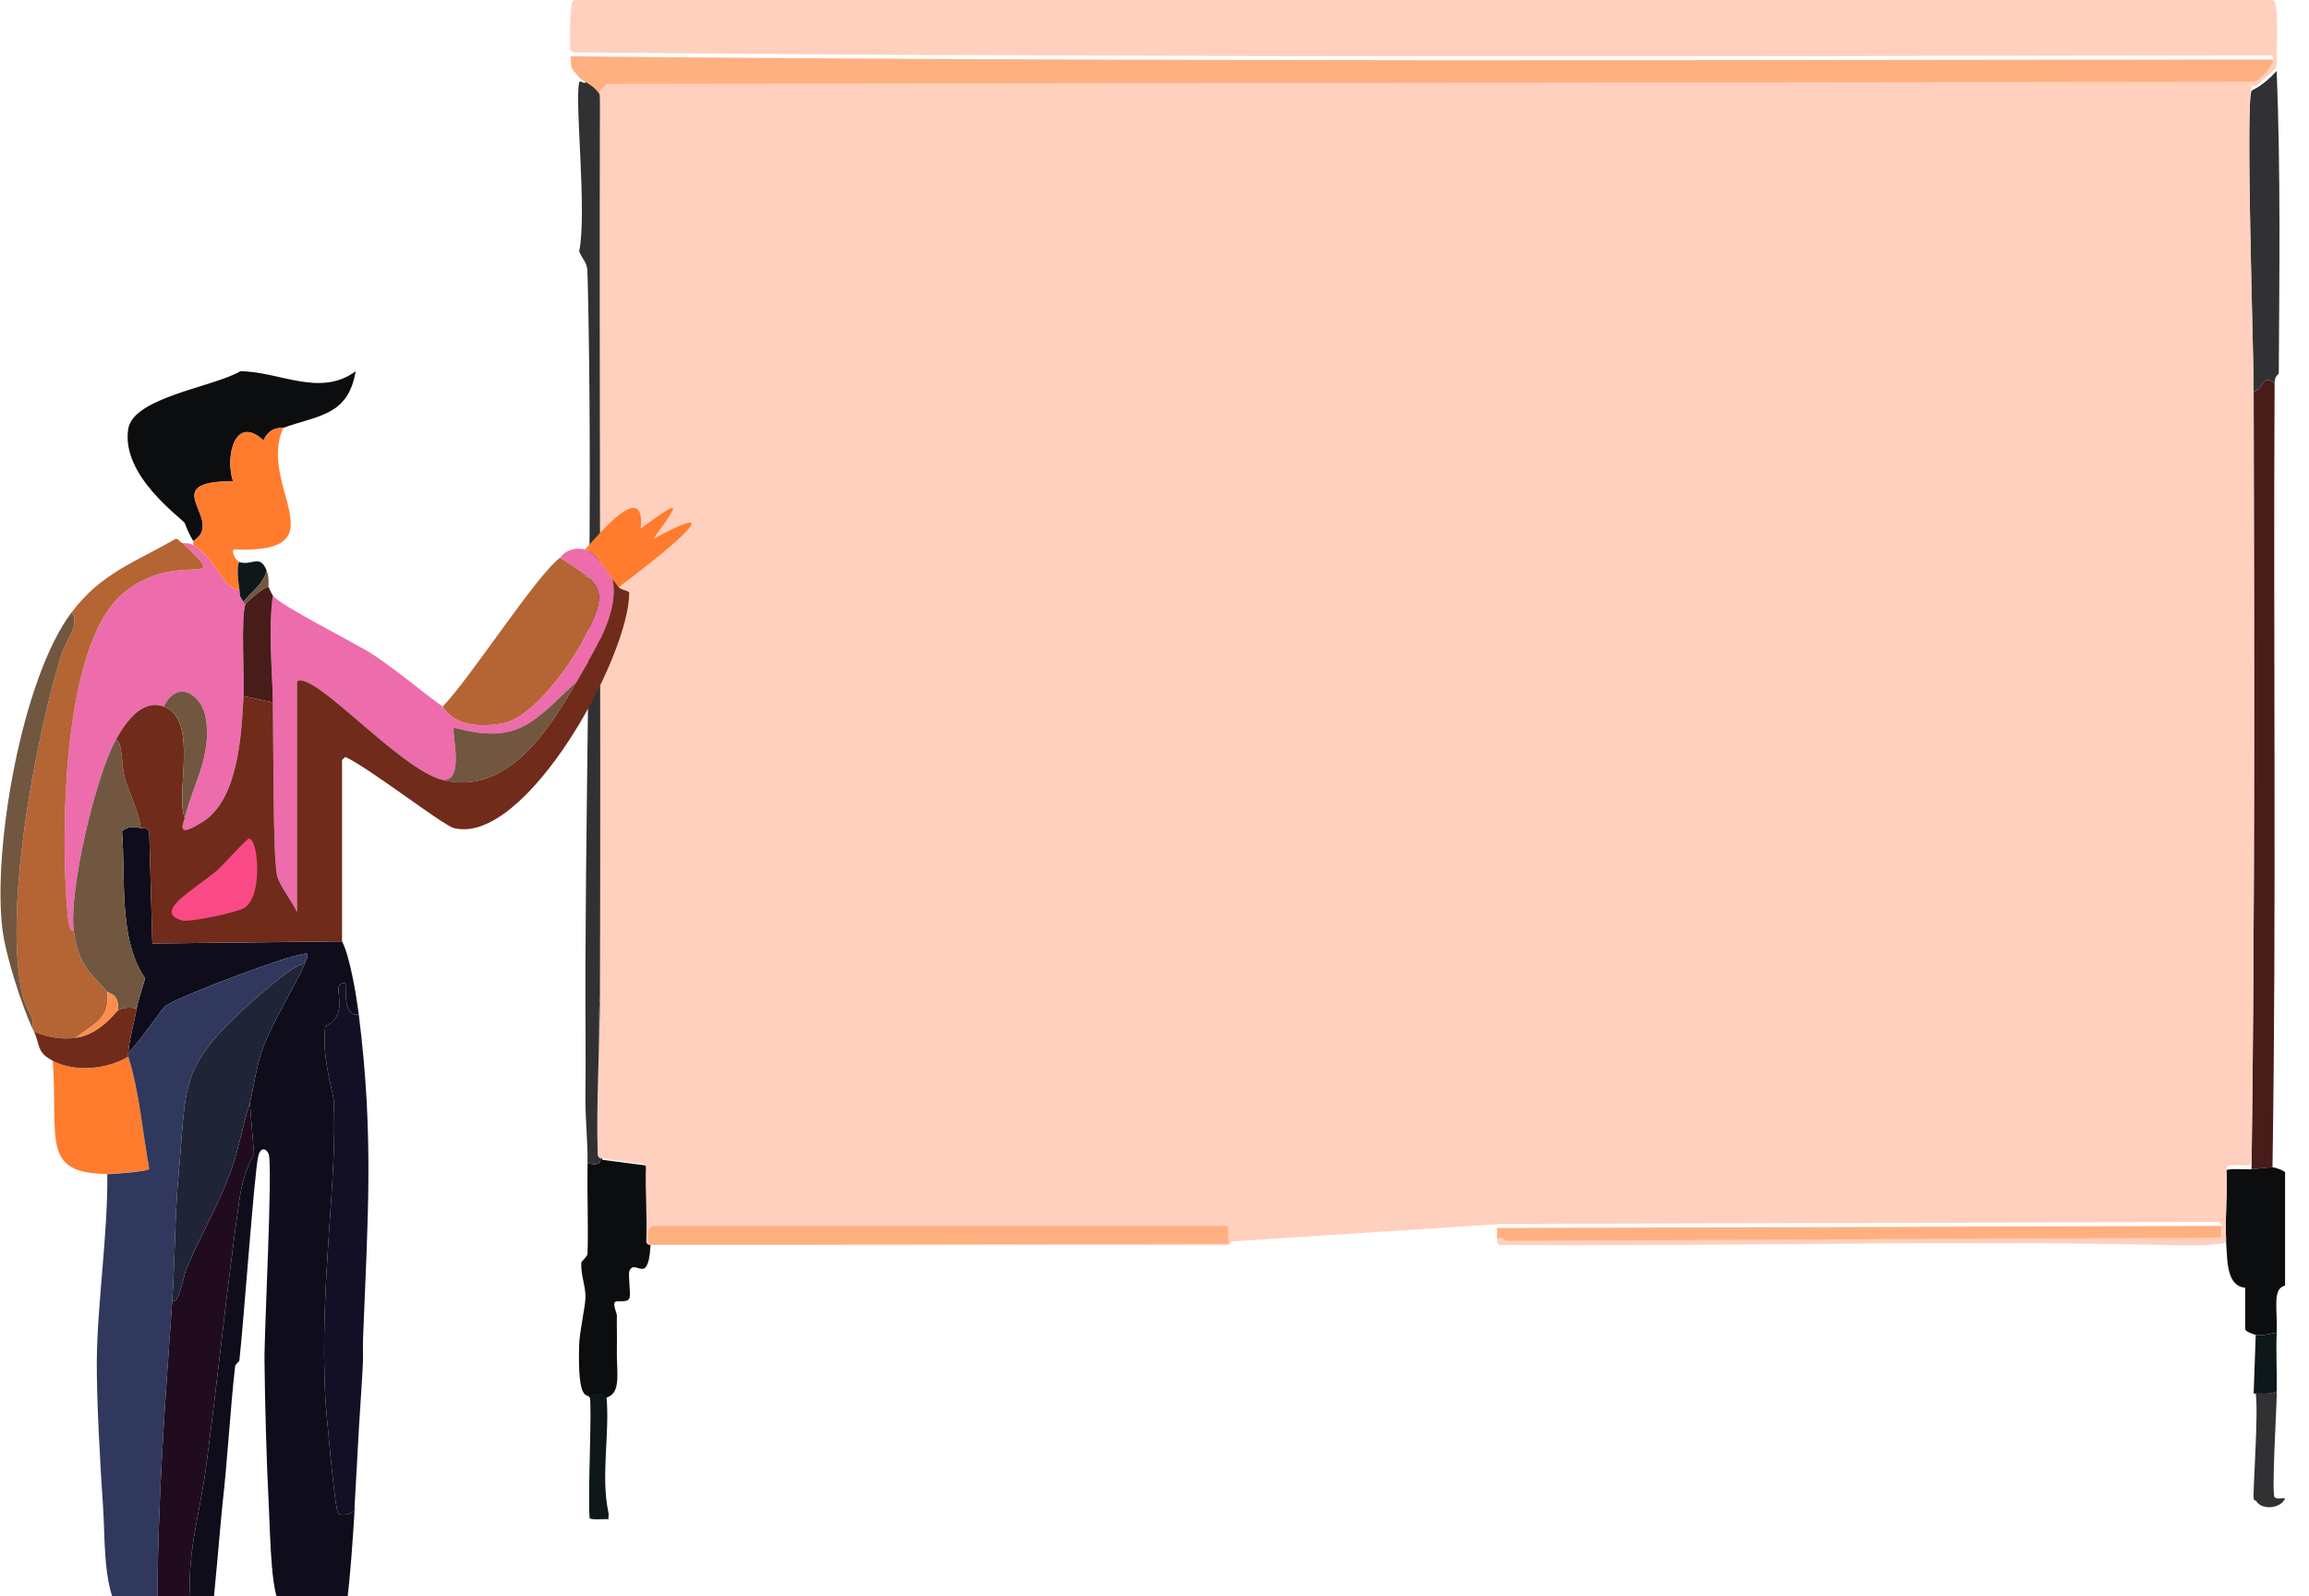 <?xml version="1.0" encoding="UTF-8"?><svg id="Layer_1" xmlns="http://www.w3.org/2000/svg" xmlns:xlink="http://www.w3.org/1999/xlink" viewBox="0 0 1056 730"><defs><style>.cls-1{clip-path:url(#clippath);}.cls-2{fill:none;}.cls-2,.cls-3,.cls-4,.cls-5,.cls-6,.cls-7,.cls-8,.cls-9,.cls-10,.cls-11,.cls-12,.cls-13,.cls-14,.cls-15,.cls-16,.cls-17,.cls-18,.cls-19,.cls-20{stroke-width:0px;}.cls-3{fill:#fa4a86;}.cls-4{fill:#471c19;}.cls-5{fill:#31385d;}.cls-6{fill:#702b1a;}.cls-7{fill:#715740;}.cls-8{fill:#313133;}.cls-9{fill:#0f0d1b;}.cls-10{fill:#0e181a;}.cls-11{fill:#0c0d0e;}.cls-12{fill:#210c1f;}.cls-13{fill:#1f2436;}.cls-14{fill:#131026;}.cls-15{fill:#b56434;}.cls-16{fill:#ff7c2e;}.cls-17{fill:#ff8d4d;}.cls-18{fill:#ffb081;}.cls-19{fill:#ffd0bd;}.cls-20{fill:#ed6cac;}</style><clipPath id="clippath"><rect class="cls-2" y="0" width="1056" height="730"/></clipPath></defs><path class="cls-8" d="m1042.183,170.496c-.006,1.085-1.896.959-1.917,4.793-5.866-4.586-4.597,2.676-9.586,3.834-.034-17.779-3.769-131.277-.959-137.555.3-.669,4.182-1.248,11.503-9.106,1.82,45.931,1.218,92.08.959,138.034Z"/><path class="cls-8" d="m267.743,37.297c.324.353,5.365,2.569,7.669,5.751-2.835,11.514,2.39,80.579,0,84.833-1.241,2.208-4.976-2.653-6.71-1.438-.016-.638.016-1.279,0-1.917-.117-4.585-2.225-5.706-3.834-9.586,3.701-17.369-2.096-68.05,0-77.165.365-1.585,2.929,1.397,2.876-.479Z"/><path class="cls-4" d="m1040.266,175.289c-.655,119.498.885,239.008-.959,358.505-.478-.06-7.662.839-9.586.959,1.587-118.531,1.185-237.093.959-355.629,4.988-1.158,3.719-8.42,9.586-3.834Z"/><path class="cls-11" d="m1041.225,609.521c-3.127.296-6.379,1.624-9.586.959-1.021-.212-4.426-1.475-4.793-2.396v-19.171c-8.44-.645-8.133-12.293-8.627-18.692-.872-11.294.645-23.576,0-34.988.709-1,9.533-.356,11.503-.479,1.923-.12,9.108-1.019,9.586-.959,1.06.133,5.276,1.383,5.751,2.396v51.763c-5.975,1.337-3.405,10.624-3.834,21.568Z"/><path class="cls-8" d="m1041.225,636.361c-.011.639.006,1.278,0,1.917-.052,5.84-2.365,44.503-.959,46.491,1.142 1,3.188.244,4.793.479-1.855,4.724-10.766,5.693-13.42.959-.033-.059-.714.347-.959-.959-.442-2.356,2.301-39.393.959-47.928,3.166-.042,6.638.534,9.586-.959Z"/><path class="cls-10" d="m1041.225,609.521c-.35,8.914.157,17.913,0,26.84-2.948,1.492-6.42.917-9.586.959-.319.004-.639-.003-.959,0l.959-26.84c3.207.665,6.459-.662,9.586-.959Z"/><path class="cls-11" d="m276.37,456.109c-.089,24.738-1.846,49.524-.959,74.289l22.047,2.876c-.551,12.238.745,24.692,0,36.905-1.103,18.09-7.019,5.158-9.586,11.024-.74,1.691.74,10.774,0,12.461-1.148,2.62-5.76.627-6.71,1.917-.925,1.256.986,4.739.959,6.231-.088,4.789.12,9.591,0,14.379-.291,11.578,2.313,20.764-4.793,23.006-.366.115-.8-2.398-7.669,0-.726-2.478-5.58,3.551-4.793-23.964.183-6.399,2.668-16.663,2.876-21.568.227-5.356-2.114-9.918-1.917-16.296.007-.239,2.851-2.969,2.876-3.834.4-13.873-.21-27.814,0-41.698,1.5.646,5.117,1.052,5.751-.479,1.55-3.743-1.658-67.796,0-74.768.169-.712,1.271-.488,1.917-.479Z"/><path class="cls-10" d="m277.328,638.195c1.711,17.157-2.727,36.825.959,53.68.19.868-.113,1.955,0,2.876-1.671-.115-7.931.503-8.627-.479-.943-11.266,1.264-51.764,0-56.076,6.868-2.398,7.303.115,7.669,0Z"/><path class="cls-18" d="m274.37,45.883c.244-1.928.146-2.308-.959-3.834-2.303-3.182-7.345-5.398-7.669-5.751-5.876-6.41-4.143-5.017-4.793-10.544,259.448,2.555,518.902,1.699,778.358,1.438,2.748,1.885-5.161,11.05-8.148,11.982q-377.676.479-755.352.959l-1.438,5.751Z"/><path class="cls-8" d="m276.37,44.883c-.368,137.073.491,274.154,0,411.226-.646-.009-1.748-.233-1.917.479-1.658,6.973,1.55,71.025,0,74.768-.634,1.532-4.252,1.125-5.751.479.15-9.896-1.055-19.972-.959-29.716.207-20.843-.093-41.508,0-62.307.47-104.947,3.534-210.468.959-315.369,1.734-1.215,5.469,3.646,6.71,1.438,2.39-4.255-2.835-73.32,0-84.833,1.105,1.527,1.203,1.907.959,3.834Z"/><path class="cls-18" d="m684.637,566.385c.065-1.593-.062-3.199,0-4.793l331.185-.959.479,7.189q-163.676.719-327.351,1.438l-4.314-2.876Z"/><path class="cls-19" d="m562.918,567.756c-.014.902-.742,1.613-1.644,1.613h-264.085c-.943,0-1.681-.785-1.638-1.727.512-11.16-.521-22.504-.15-33.682.028-.85-.584-1.58-1.427-1.69l-19.161-2.499c-.807-.105-1.423-.781-1.448-1.595-.774-24.296.919-48.609,1.006-72.877.494-137.965-.379-275.94.007-413.905,1.201-1.199,1.878-1.875,3.079-3.074l753.376-.956c.216-0.0.424-.025.622-.112,2.508-1.095,7.607-6.718,8.336-9.938.227-1.001-.61-1.933-1.635-1.932-258.564.262-517.125,1.109-775.682-1.424-.878-.009-1.593-.7-1.637-1.577-.249-4.882-.311-17.437.889-21.293.21-.674.859-1.109,1.564-1.109h775.636c.72,0,1.36.453,1.578,1.139,1.535,4.818.606,22.996.704,28.866.007.437-.169.872-.471,1.188-7.005,7.365-10.721,7.933-11.014,8.587-2.81,6.278.925,119.775.959,137.555.225,117.993.625,236.012-.937,354-.012.919-.764,1.652-1.683,1.635-2.362-.045-6.191-.207-8.324.023-.865.093-1.492.836-1.455,1.705.453,10.544-.779,21.766-.165,32.224.05.857-.545,1.621-1.395,1.745-8.935,1.304-18.3.925-27.26.723-101.078-2.277-202.091.769-303.164.013-.898-.007-1.632-.729-1.645-1.627-0-.016-.001-.032-.001-.048-.02-1.335,1.46-2.147,2.571-1.407l1.308.872c.274.182.596.279.925.278l325.087-1.428c.954-.004,1.706-.812,1.643-1.764l-.259-3.885c-.058-.871-.782-1.546-1.655-1.544l-327.908.949"/><path class="cls-18" d="m298.813,560.634h262.648l.479,8.148q-132.522.24-265.044.479c-.769-3.488-1.601-7.311,1.917-8.627Z"/><g class="cls-1"><path class="cls-11" d="m129.589,195.662c-.858.312-5.873-1.079-9.106,5.751-12.924-12.088-17.672,7.297-13.899,18.692-36.349.007-2.743,17.867-18.213,27.319-3.279-5.635-3.564-7.753-3.834-8.148-1.708-2.497-29.324-21.84-25.881-43.136,2.339-14.466,39.07-19.149,51.283-26.361,17.895.112,36.506,12.05,52.721,0-3.457,20.47-17.134,20.082-33.071,25.881Z"/><path class="cls-16" d="m49.069,536.912c-30.426-.329-22.432-15.774-24.923-51.763,10.011,5.303,24.796,3.92,34.508-1.917,5.107,15.953,6.492,34.317,9.586,51.283-.613,1.255-16.801,2.422-19.171,2.396Z"/><path class="cls-16" d="m129.589,195.662c-12.277,26.412,27.268,57.736-22.526,55.597-1.625.94.839,5.206,2.396,5.751-1.423,1.953-.388,9.678,0,12.461-6.085,2.01-11.31-14.734-21.088-20.13-.069-.765.123-1.706,0-1.917,15.47-9.452-18.136-27.312,18.213-27.319-3.773-11.395.975-30.78,13.899-18.692,3.233-6.83,8.249-5.439,9.106-5.751Z"/><path class="cls-16" d="m282.96,268.513c-1.041-1.267-1.869-2.543-2.876-3.834-2.76-3.538-8.184-12.611-12.461-13.42,6.531-7.319,27.551-32.384,25.402-9.586,17.766-12.718,19.325-13.863,5.751,4.793,39.944-21.476,1.293,9.367-15.816,22.047Z"/><path class="cls-9" d="m64.406,378.749c.995.31,2.524-.668,3.834,1.438q.719,25.652,1.438,51.304,43.375-.479,86.751-.959c3.611,6.861,6.564,24.826,7.669,33.563-8.117.691-5.305-14.29-6.231-14.384-8.001-.819,3.716,13.417-9.106,19.659-1.748,14.334,3.659,30.326,3.834,33.563,1.942,35.874-6.564,83.639-3.834,136.171.321,6.183,4.375,50.475,5.751,52.742,1.044,1.718,6.34,1.004,7.669-1.438-.922,15.08-1.894,30.08-3.834,45.071-1.579-.44-2.429.069-3.355-2.877-9.925.894-23.415-2.418-25.402,2.877-5.809-2.422-5.905-32.592-6.71-47.948-.979-18.689-1.728-46.364-1.917-65.209-.141-13.982,3.853-88.569,1.917-94.457-.826-2.512-3.728-3.723-4.793.959-1.795,7.895-6.569,75.246-8.627,93.498-.017.152-1.849,1.792-1.917,2.397-2.335,20.836-3.399,42.005-5.751,62.811-.886,7.834-4.035,47.024-4.793,49.386-1.024,3.191-5.325,2.765-5.751,3.836-.285.717,6.094,13.44,6.71,13.905-2.379,2.082-3.668-.315-1.917,4.795-7.595-5.755-15.946-6.321-18.692-17.261-6.814.07-16.897,3.731-17.733-.959v-.959c.821-3.25,7.202-1.047,10.544-3.836,1.34,3.566,15.963,1.659,17.254-2.397-2.591-21.325,3.93-41.535,6.71-62.332,5.456-40.81,9.524-81.993,15.337-122.746,1.006-7.056,2.999-14.86,6.71-21.097l-1.917-23.494c1.129-3.494,2.747-16.105,5.751-24.453,4.511-12.533,17.266-33.145,19.171-38.838.436-1.301,1.697-3.292,1.438-4.795-2.908-1.909-59.934,19.742-65.183,23.974-1.336,1.077-12.461,17.435-16.775,21.097.619-6.832,2.665-13.409,3.834-20.138.682-3.922,3.913-13.188,3.834-13.905-12.313-17.659-8.78-46.056-10.544-67.127,2.388-2.296,5.894-2.289,8.627-1.438Z"/><path class="cls-5" d="m139.175,441.081c-2.826-1.632-20.361,13.66-26.361,19.179-31.127,28.633-27.327,35.254-31.154,77.196-1.724,18.892-1.574,38.137-2.876,57.058-3.241,47.092-6.934,94.223-6.71,141.446-.361.891-1.705.302-1.917.479-3.343,2.789-9.723.586-10.544,3.836-12.908-4.524-11.344-34.642-12.461-50.825-1.271-18.411-3.021-49.564-2.876-67.127.217-26.31,5.107-58.213,4.793-85.347,2.37.026,18.558-1.142,19.171-2.397-3.094-16.973-4.479-35.345-9.586-51.304v-1.918c4.314-3.662,15.439-20.02,16.775-21.097,5.248-4.232,62.274-25.883,65.183-23.974.259,1.503-1.002,3.494-1.438,4.795Z"/><path class="cls-14" d="m164.097,464.096c7.035,55.629,4.032,94.018,1.917,148.638-.062,1.594.065,3.201,0,4.795-.065,1.594.069,3.201,0,4.795-.454,10.492-1.334,21.128-1.917,31.645-.638,11.505-1.22,23.021-1.917,34.522-.038.635.039,1.283,0,1.918-1.329,2.442-6.625,3.157-7.669,1.438-1.377-2.267-5.43-46.559-5.751-52.742-2.73-52.532,5.777-100.298,3.834-136.171-.175-3.237-5.582-19.229-3.834-33.563,12.822-6.242,1.105-20.478,9.106-19.659.926.095-1.886,15.076,6.231,14.384Z"/><path class="cls-12" d="m70.158,736.438c.212-.177,1.556.412,1.917-.479-.224-47.223,3.469-94.354,6.71-141.446,2.859,3.066,4.963-10.751,6.71-14.864,6.619-15.579,15.738-30.856,21.088-46.989,3.037-9.159,4.646-18.93,7.669-28.289l1.917,23.494c-3.711,6.237-5.703,14.041-6.71,21.097-5.813,40.753-9.881,81.936-15.337,122.746-2.78,20.797-9.301,41.007-6.71,62.332-1.291,4.056-15.914,5.964-17.254,2.397Z"/><path class="cls-13" d="m139.175,441.081c-1.905,5.692-14.661,26.305-19.171,38.838-3.005,8.348-4.623,20.959-5.751,24.453-3.023,9.359-4.631,19.131-7.669,28.289-5.35,16.132-14.47,31.41-21.088,46.989-1.748,4.113-3.851,17.93-6.71,14.864,1.302-18.921,1.152-38.166,2.876-57.058,3.827-41.942.027-48.562,31.154-77.196,6-5.519,23.535-20.811,26.361-19.179Z"/><path class="cls-20" d="m88.371,249.342c9.778,5.396,15.004,22.14,21.088,20.13.46,3.303-.171,2.776,1.917,5.751.079.112-.21,1.063.959.959-2.293,5.236-.466,33.274-.959,42.177-.949,17.153-2.233,47.176-18.692,57.514-12.407,7.793-8.941,1.321-8.148-1.917,3.779-15.43,12.457-28.362,9.586-45.532-1.867-11.166-13.332-17.918-19.171-5.272-10.277-3.71-17.734,7.586-22.047,15.337-9.167,16.473-21.547,68.979-19.171,87.23-1.999.852-2.68-5.945-2.876-8.148-3.079-34.606-2.823-122.437,25.402-146.182,25.006-21.037,51.035-.424,27.319-23.006,1.518.293,2.323-.405,4.793.959Z"/><path class="cls-20" d="m267.623,251.259c4.278.809,9.701,9.882,12.461,13.42,3.423,15.466-8.592,33.485-16.296,46.97-19.458,18.007-26.504,29.341-56.076,21.088-1.714,1.278,5.342,24.73-5.272,23.964-19.93-5.007-59.065-50.486-66.621-45.053v105.443c-2.22-4.972-7.974-11.874-9.106-16.775-1.944-8.416-1.629-63.754-1.917-79.082-.305-16.265-2.185-32.655,0-48.887,3.048,4.471,37.852,21.825,45.532,26.84,11.225,7.329,21.267,16.148,32.112,23.964,1.216.877,5.081,11.447,27.319,7.669,14.003-2.379,31.762-27.657,37.864-39.781,10.724-21.308,8.505-23.239-11.503-35.946.517-.385,3.217-5.401,11.503-3.834Z"/><path class="cls-15" d="m83.578,248.383c23.715,22.582-2.313,1.968-27.319,23.006-28.225,23.745-28.481,111.576-25.402,146.182.196,2.202.877,9,2.876,8.148,1.884,14.47,6.229,18.089,15.337,27.799,1.513,12.393-6.494,14.819-14.379,21.088-6.616.935-13.133-.269-19.171-2.876-.296-.622-.632-1.187-.959-1.917,2.258-2.41-2.94-9.489-3.834-12.941-9.844-37.987,5.359-118.498,17.254-157.205,2.004-6.52,9.011-14.717,4.793-19.651,13.677-18.037,28.611-22.633,47.449-33.55,1.617-.217,1.979,1.651,3.355,1.917Z"/><path class="cls-15" d="m202.44,323.151c13.061-13.525,42.676-59.863,53.68-68.058,20.008,12.707,22.227,14.638,11.503,35.946-6.102,12.124-23.861,37.402-37.864,39.781-22.238,3.778-26.103-6.792-27.319-7.669Z"/><path class="cls-7" d="m14.561,469.813c-5.029-11.266-11.912-32.702-13.42-44.574-4.676-36.804,8.867-115.199,31.633-145.223,4.218,4.934-2.789,13.13-4.793,19.651-11.895,38.708-27.099,119.218-17.254,157.205.894,3.452,6.092,10.53,3.834,12.941Z"/><path class="cls-6" d="m62.489,461.185c-1.169,6.726-3.216,13.301-3.834,20.13v1.917c-9.713,5.837-24.497,7.22-34.508,1.917-7.617-4.035-5.626-7.122-8.627-13.42,6.038,2.607,12.555,3.811,19.171,2.876,11.143-1.575,18.158-11.885,19.171-12.461,2.775-1.579,5.619-1.5,8.627-.959Z"/><path class="cls-4" d="m122.879,268.513c.478,1.169,1.231,2.828,1.917,3.834-2.185,16.232-.305,32.623,0,48.887l-13.42-2.876c.492-8.903-1.335-36.941.959-42.177.262-.597,8.384-8.108,10.544-7.669Z"/><path class="cls-10" d="m121.92,260.845c-1.516,6.587-6.638,9.28-10.544,14.379-2.088-2.975-1.457-2.449-1.917-5.751-.388-2.784-1.423-10.508,0-12.461,5.646,1.977,9.339-3.908,12.461,3.834Z"/><path class="cls-7" d="m122.879,268.513c-2.16-.44-10.283,7.071-10.544,7.669-1.168.104-.88-.846-.959-.959,3.906-5.099,9.028-7.791,10.544-14.379,1.428,3.541.683,6.995.959,7.669Z"/><path class="cls-7" d="m64.406,378.748c-2.733-.85-6.239-.857-8.627,1.438,1.764,21.062-1.769,49.448,10.544,67.1.079.717-3.153,9.979-3.834,13.899-3.009-.541-5.852-.621-8.627.959.863-7.631-3.877-7.651-4.793-8.627-9.108-9.709-13.453-13.328-15.337-27.799-2.376-18.25,10.005-70.756,19.171-87.23,3.049-.445,2.721,11.156,3.834,15.816,1.956,8.186,6.621,15.971,7.669,24.444Z"/><path class="cls-7" d="m263.789,311.649c-12.482,21.848-31.792,52.479-61.348,45.053,10.614.766,3.558-22.686,5.272-23.964,29.573,8.252,36.618-3.082,56.076-21.088Z"/><path class="cls-6" d="m282.96,268.513c1.161,1.412,3.388,1.216,4.793,2.396.293,29.033-47.131,115.728-80.04,107.839-5.104-1.224-39.243-27.884-49.846-32.591l-1.438,1.438v82.916q-43.375.479-86.751.959-.719-25.642-1.438-51.283c-1.31-2.105-2.839-1.128-3.834-1.438-1.047-8.472-5.713-16.257-7.669-24.444-1.113-4.66-.785-16.261-3.834-15.816,4.313-7.751,11.77-19.047,22.047-15.337,16.277,5.875,4.906,40.673,9.586,50.804-.793,3.238-4.26,9.71,8.148,1.917,16.459-10.338,17.743-40.361,18.692-57.514l13.42,2.876c.288,15.328-.027,70.665,1.917,79.082,1.132,4.901,6.887,11.803,9.106,16.775v-105.443c7.555-5.434,46.691,40.046,66.621,45.053,29.557,7.426,48.867-23.205,61.348-45.053,7.704-13.485,19.719-31.504,16.296-46.97,1.007,1.291,1.834,2.567,2.876,3.834Z"/><path class="cls-3" d="m113.772,383.541c4.346-.362,6.609,26.146-1.917,31.633-3.198,2.058-25.244,6.83-28.757,5.751-13.163-4.044,4.913-13.362,16.296-23.006,2.26-1.914,13.365-14.294,14.379-14.379Z"/><path class="cls-7" d="m84.536,373.956c-4.679-10.132,6.691-44.929-9.586-50.804,5.84-12.646,17.304-5.894,19.171,5.272,2.871,17.17-5.807,30.103-9.586,45.532Z"/><path class="cls-17" d="m53.862,462.144c-1.013.577-8.028,10.886-19.171,12.461,7.885-6.269,15.891-8.696,14.379-21.088.916.976,5.656.996,4.793,8.627Z"/></g></svg>